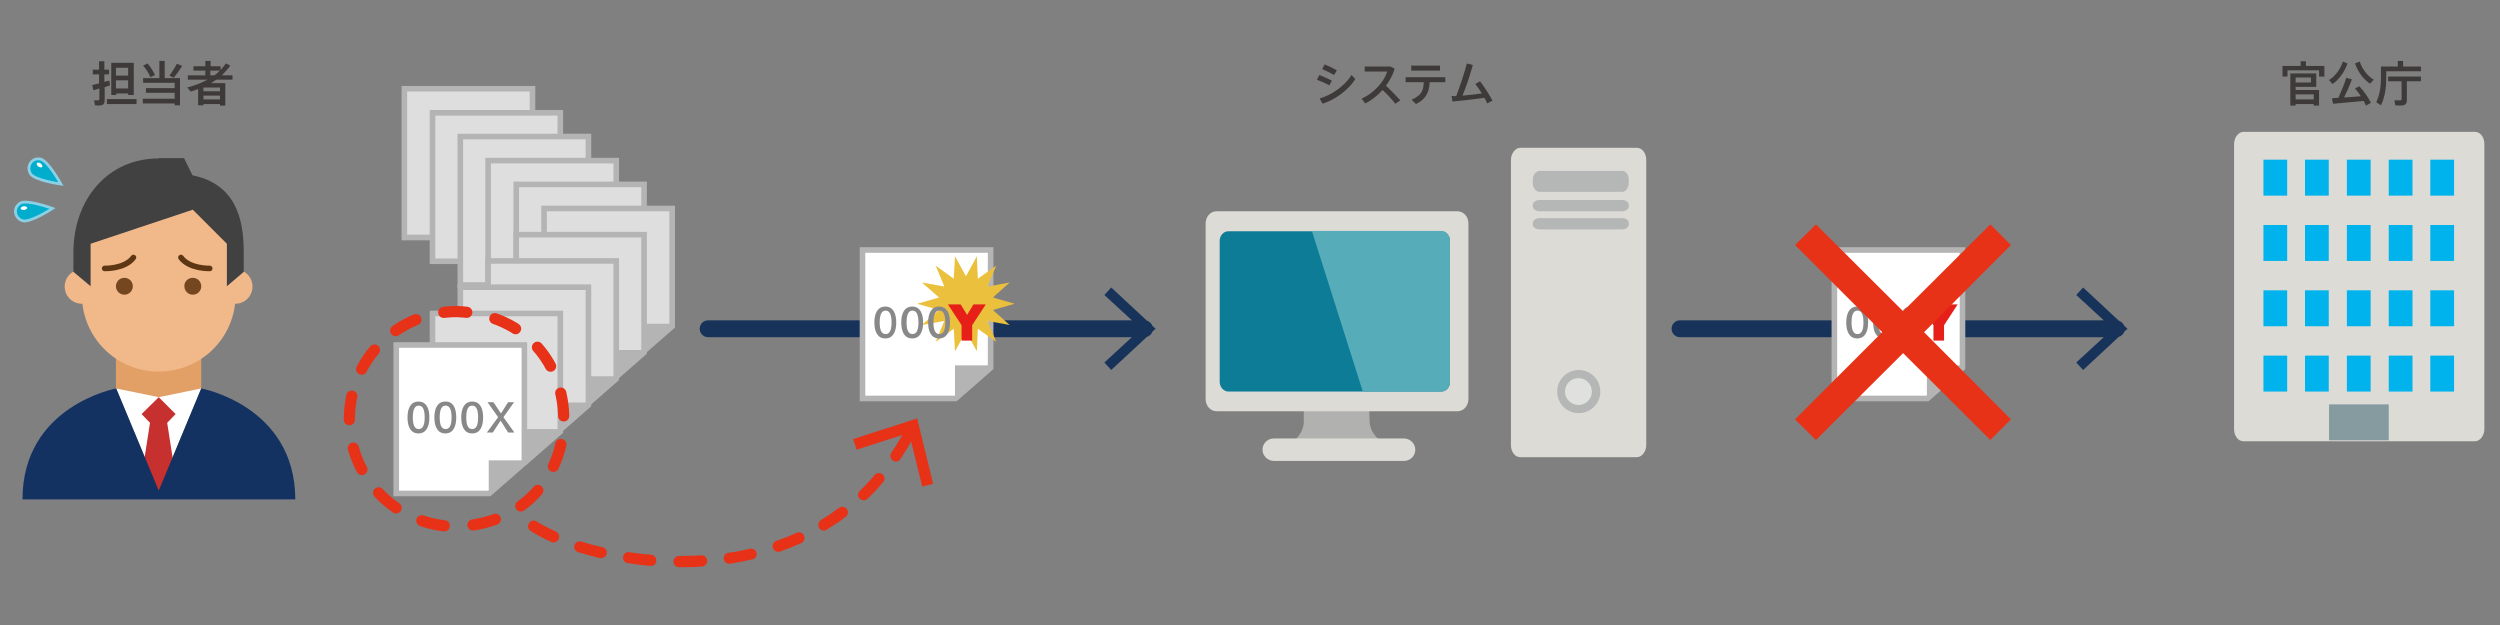 <?xml version="1.0" encoding="utf-8"?>
<!-- Generator: Adobe Illustrator 26.3.1, SVG Export Plug-In . SVG Version: 6.00 Build 0)  -->
<svg version="1.1" id="レイヤー_1" xmlns="http://www.w3.org/2000/svg" xmlns:xlink="http://www.w3.org/1999/xlink" x="0px"
	 y="0px" width="800px" height="200px" viewBox="0 0 800 200" style="enable-background:new 0 0 800 200;" xml:space="preserve">
<rect x="0" y="0" width="800" height="200" fill="#808080" stroke="none"/>
<style type="text/css">
	.st0{fill:#183359;}
	.st1{fill:#DEDEDE;stroke:#B4B4B5;stroke-width:1.792;stroke-miterlimit:10;}
	.st2{fill:#B4B4B5;}
	.st3{fill:#FFFFFF;stroke:#B4B4B5;stroke-width:1.792;stroke-miterlimit:10;}
	.st4{fill:#888888;}
	.st5{fill:#E61F19;stroke:#E61F19;stroke-width:1.792;stroke-miterlimit:10;}
	.st6{fill:none;stroke:#E73218;stroke-width:3.584;stroke-linecap:round;stroke-miterlimit:10;stroke-dasharray:7.383,9.229;}
	.st7{fill:#E73218;}
	.st8{fill:#B1B1B0;}
	.st9{fill:#DCDBD6;}
	.st10{fill:#0D7C96;}
	.st11{fill:#56ACB9;}
	.st12{fill:#B5B6B6;}
	.st13{fill:#E0E0DF;}
	.st14{fill:#00B3EC;}
	.st15{fill:#859BA0;}
	.st16{fill:#3E3A39;}
	.st17{fill:#EAC03C;}
	.st18{fill:#E2A067;}
	.st19{fill:#F1B88A;}
	.st20{fill:#424142;}
	.st21{fill:#754720;}
	.st22{fill:#FFFFFF;}
	.st23{fill:#C6302F;}
	.st24{fill:#143261;}
	.st25{fill:none;stroke:#5D3713;stroke-width:1.792;stroke-linecap:round;stroke-linejoin:round;stroke-miterlimit:10;}
	.st26{fill:#00ADCD;stroke:#8BD0E5;stroke-width:0.896;stroke-miterlimit:10;}
</style>
<g>
	<path class="st0" d="M353.4,116l2.2,2.4l11.4-10.6c0.8-0.2,1.5-0.9,1.8-1.7l1-0.9l-1-0.9c-0.3-0.8-1-1.4-1.8-1.7L355.6,92l-2.2,2.4
		l8.8,8.1H226.6c-1.5,0-2.7,1.2-2.7,2.7s1.2,2.7,2.7,2.7h135.6L353.4,116z"/>
	<path class="st0" d="M673.2,107.9l-8.8,8.1l2.2,2.4l11.4-10.6c0.8-0.2,1.5-0.9,1.8-1.7l1-0.9l-1-0.9c-0.3-0.8-1-1.4-1.8-1.7
		L666.6,92l-2.2,2.4l8.8,8.1H537.6c-1.5,0-2.7,1.2-2.7,2.7s1.2,2.7,2.7,2.7H673.2z"/>
</g>
<g>
	<g>
		<polygon class="st1" points="159.2,76 129.4,76 129.4,28.4 170.4,28.4 170.4,66.2 		"/>
		<polygon class="st2" points="159,75.9 159,65.4 170.7,65.4 		"/>
	</g>
</g>
<g>
	<g>
		<polygon class="st1" points="168.1,83.6 138.4,83.6 138.4,36.1 179.3,36.1 179.3,73.8 		"/>
		<polygon class="st2" points="168,83.5 168,73 179.7,73 		"/>
	</g>
</g>
<g>
	<g>
		<polygon class="st1" points="177.1,91.2 147.3,91.2 147.3,43.7 188.3,43.7 188.3,81.5 		"/>
		<polygon class="st2" points="176.9,91.2 176.9,80.7 188.6,80.7 		"/>
	</g>
</g>
<g>
	<g>
		<polygon class="st1" points="186,98.9 156.2,98.9 156.2,51.4 197.2,51.4 197.2,89.1 		"/>
		<polygon class="st2" points="185.8,98.8 185.8,88.3 197.6,88.3 		"/>
	</g>
</g>
<g>
	<g>
		<polygon class="st1" points="194.9,106.5 165.2,106.5 165.2,59 206.1,59 206.1,96.7 		"/>
		<polygon class="st2" points="194.8,106.5 194.8,95.9 206.5,95.9 		"/>
	</g>
</g>
<g>
	<g>
		<polygon class="st1" points="203.9,114.2 174.1,114.2 174.1,66.7 215.1,66.7 215.1,104.4 		"/>
		<polygon class="st2" points="203.7,114.1 203.7,103.6 215.5,103.6 		"/>
	</g>
</g>
<g>
	<g>
		<polygon class="st1" points="194.9,122.6 165.2,122.6 165.2,75.1 206.1,75.1 206.1,112.8 		"/>
		<polygon class="st2" points="194.8,122.5 194.8,112 206.5,112 		"/>
	</g>
</g>
<g>
	<g>
		<polygon class="st1" points="186,131 156.2,131 156.2,83.5 197.2,83.5 197.2,121.2 		"/>
		<polygon class="st2" points="185.8,131 185.8,120.4 197.6,120.4 		"/>
	</g>
</g>
<g>
	<g>
		<polygon class="st1" points="177.1,139.4 147.3,139.4 147.3,91.9 188.3,91.9 188.3,129.6 		"/>
		<polygon class="st2" points="176.9,139.4 176.9,128.8 188.6,128.8 		"/>
	</g>
</g>
<g>
	<g>
		<polygon class="st1" points="168.1,147.9 138.4,147.9 138.4,100.3 179.3,100.3 179.3,138.1 		"/>
		<polygon class="st2" points="168,147.8 168,137.3 179.7,137.3 		"/>
	</g>
</g>
<g>
	<g>
		<polygon class="st3" points="156.6,157.9 126.8,157.9 126.8,110.4 167.8,110.4 167.8,148.1 		"/>
		<polygon class="st2" points="156.4,157.8 156.4,147.3 168.1,147.3 		"/>
	</g>
	<g>
		<path class="st4" d="M137.4,133.6c0,2.9-1,5.1-3.5,5.1s-3.5-2.2-3.5-5.1c0-2.9,1-5.1,3.5-5.1S137.4,130.6,137.4,133.6L137.4,133.6
			z M132.1,133.6c0,2.8,0.8,3.7,1.9,3.7s1.9-0.9,1.9-3.7c0-2.9-0.8-3.8-1.9-3.8S132.1,130.7,132.1,133.6L132.1,133.6z"/>
		<path class="st4" d="M146,133.6c0,2.9-1,5.1-3.5,5.1c-2.5,0-3.5-2.2-3.5-5.1c0-2.9,1-5.1,3.5-5.1C145,128.4,146,130.6,146,133.6
			L146,133.6z M140.7,133.6c0,2.8,0.8,3.7,1.9,3.7s1.9-0.9,1.9-3.7c0-2.9-0.8-3.8-1.9-3.8S140.7,130.7,140.7,133.6L140.7,133.6z"/>
		<path class="st4" d="M154.6,133.6c0,2.9-1,5.1-3.5,5.1s-3.5-2.2-3.5-5.1c0-2.9,1-5.1,3.5-5.1S154.6,130.6,154.6,133.6L154.6,133.6
			z M149.2,133.6c0,2.8,0.8,3.7,1.9,3.7s1.9-0.9,1.9-3.7c0-2.9-0.8-3.8-1.9-3.8S149.2,130.7,149.2,133.6L149.2,133.6z"/>
		<path class="st4" d="M164.6,138.4h-2l-2.4-3.8l-2.5,3.8h-1.9l3.6-4.9l-3.4-4.8h1.9l2.4,3.6l2.3-3.6h1.9l-3.4,4.8L164.6,138.4z"/>
	</g>
</g>
<g>
	<g>
		<polygon class="st3" points="616.8,127.5 587,127.5 587,80 628,80 628,117.7 		"/>
		<polygon class="st2" points="616.6,127.5 616.6,116.9 628.3,116.9 		"/>
	</g>
	<g>
		<path class="st4" d="M597.8,103.2c0,2.9-1,5.1-3.5,5.1s-3.5-2.2-3.5-5.1c0-2.9,1-5.1,3.5-5.1S597.8,100.3,597.8,103.2L597.8,103.2
			z M592.5,103.2c0,2.8,0.8,3.7,1.9,3.7s1.9-0.9,1.9-3.7c0-2.9-0.8-3.8-1.9-3.8S592.5,100.3,592.5,103.2L592.5,103.2z"/>
		<path class="st4" d="M606.4,103.2c0,2.9-1,5.1-3.5,5.1s-3.5-2.2-3.5-5.1c0-2.9,1-5.1,3.5-5.1S606.4,100.3,606.4,103.2L606.4,103.2
			z M601.1,103.2c0,2.8,0.8,3.7,1.9,3.7s1.9-0.9,1.9-3.7c0-2.9-0.8-3.8-1.9-3.8S601.1,100.3,601.1,103.2L601.1,103.2z"/>
		<path class="st4" d="M615,103.2c0,2.9-1,5.1-3.5,5.1s-3.5-2.2-3.5-5.1c0-2.9,1-5.1,3.5-5.1S615,100.3,615,103.2L615,103.2z
			 M609.7,103.2c0,2.8,0.8,3.7,1.9,3.7s1.9-0.9,1.9-3.7c0-2.9-0.8-3.8-1.9-3.8S609.7,100.3,609.7,103.2L609.7,103.2z"/>
		<path class="st5" d="M616,98.3h1.9l2.6,4.2l2.5-4.2h1.8l-3.6,5.5v4.3h-1.6v-4.3L616,98.3z"/>
	</g>
</g>
<g>
	<path class="st6" d="M111.8,134.1c0-19,15.4-34.4,34.4-34.4c45.6,1.8,45.6,67,0,68.8C127.1,168.5,111.8,153.1,111.8,134.1
		L111.8,134.1z"/>
</g>
<g>
	<path class="st7" d="M218.2,181.5l-0.9,0c-1,0-1.8-0.8-1.8-1.8c0-1,0.8-1.8,1.8-1.8c0,0,0,0,0,0l0.9,0c2.1,0,4.1-0.1,6.2-0.2
		c1-0.1,1.8,0.7,1.9,1.7c0.1,1-0.7,1.8-1.7,1.9C222.5,181.5,220.3,181.5,218.2,181.5z M208.3,181.1c-0.1,0-0.1,0-0.2,0
		c-2.4-0.2-4.8-0.5-7.2-0.9c-1-0.1-1.7-1.1-1.5-2c0.1-1,1.1-1.7,2-1.5c2.3,0.4,4.7,0.6,7,0.8c1,0.1,1.7,1,1.6,1.9
		C210,180.4,209.3,181.1,208.3,181.1z M233.4,180.4c-0.9,0-1.6-0.6-1.8-1.5c-0.1-1,0.5-1.9,1.5-2c2.3-0.3,4.7-0.8,6.9-1.3
		c1-0.2,1.9,0.4,2.1,1.3c0.2,1-0.4,1.9-1.3,2.1c-2.3,0.5-4.8,1-7.2,1.4C233.5,180.4,233.4,180.4,233.4,180.4z M192.4,178.6
		c-0.1,0-0.3,0-0.4,0c-2.4-0.6-4.8-1.2-7-1.9c-0.9-0.3-1.5-1.3-1.2-2.2c0.3-0.9,1.3-1.5,2.2-1.2c2.2,0.7,4.5,1.3,6.8,1.8
		c1,0.2,1.6,1.2,1.3,2.2C194,178,193.2,178.6,192.4,178.6z M249,176.6c-0.7,0-1.4-0.5-1.7-1.2c-0.3-0.9,0.2-2,1.1-2.3
		c2.2-0.8,4.4-1.6,6.5-2.6c0.9-0.4,2,0,2.4,0.9s0,2-0.9,2.4c-2.2,1-4.5,1.9-6.8,2.7C249.4,176.6,249.2,176.6,249,176.6z
		 M177.1,173.6c-0.2,0-0.5,0-0.7-0.2c-2.5-1.1-4.8-2.3-6.6-3.5c-0.8-0.5-1.1-1.6-0.5-2.5s1.6-1.1,2.5-0.5c1.7,1.1,3.7,2.1,6.1,3.2
		c0.9,0.4,1.3,1.5,0.9,2.4C178.4,173.2,177.8,173.6,177.1,173.6z M263.6,169.8c-0.6,0-1.2-0.3-1.5-0.9c-0.5-0.8-0.2-1.9,0.6-2.5
		c2-1.2,3.9-2.5,5.8-3.9c0.8-0.6,1.9-0.4,2.5,0.4c0.6,0.8,0.4,1.9-0.4,2.5c-1.9,1.5-4,2.8-6.1,4.1
		C264.2,169.8,263.9,169.8,263.6,169.8z M276.4,160.1c-0.5,0-0.9-0.2-1.3-0.5c-0.7-0.7-0.7-1.8,0-2.5c1.7-1.6,3.3-3.3,4.8-5.1
		c0.6-0.8,1.8-0.8,2.5-0.2c0.8,0.6,0.8,1.8,0.2,2.5c-1.6,1.9-3.3,3.7-5,5.3C277.3,159.9,276.8,160.1,276.4,160.1z M286.7,147.7
		c-0.3,0-0.7-0.1-1-0.3c-0.8-0.6-1-1.7-0.5-2.5c1.3-1.9,2.5-3.9,3.7-6c0.5-0.9,1.6-1.2,2.4-0.7c0.9,0.5,1.2,1.6,0.7,2.4
		c-1.2,2.1-2.5,4.2-3.8,6.2C287.8,147.5,287.3,147.7,286.7,147.7z"/>
	<g>
		<polygon class="st7" points="298.6,154.8 295.1,155.7 290.9,138.5 274.1,143.9 273,140.5 293.5,133.9 		"/>
	</g>
</g>
<polygon class="st7" points="643.5,78.4 636.9,71.8 609,99.6 581.1,71.8 574.4,78.4 602.3,106.3 574.4,134.2 581.1,140.8 609,113 
	636.9,140.8 643.5,134.2 615.7,106.3 "/>
<g>
	<g>
		<path class="st8" d="M417.2,125.2v9.8c0,0,0.3,4.4-5.3,7.6H445c0,0-6.1-1.7-6.7-7.3l-0.4-10.1H417.2z"/>
		<path class="st9" d="M469.9,127.7c0,2.1-1.5,3.9-3.5,3.9h-77.1c-1.9,0-3.5-1.7-3.5-3.9V71.5c0-2.1,1.5-3.9,3.5-3.9h77.1
			c1.9,0,3.5,1.7,3.5,3.9V127.7z"/>
		<path class="st10" d="M464,122.2c0,1.7-1.2,3.1-2.8,3.1h-68.1c-1.5,0-2.8-1.4-2.8-3.1V77.1c0-1.7,1.2-3.1,2.8-3.1h68.1
			c1.5,0,2.8,1.4,2.8,3.1V122.2z"/>
		<path class="st11" d="M461.2,73.9h-41.4l16.3,51.4h25.1c1.5,0,2.8-1.4,2.8-3.1V77.1C464,75.3,462.8,73.9,461.2,73.9z"/>
		<path class="st9" d="M452.9,143.9c0,2-1.6,3.6-3.7,3.6h-41.5c-2,0-3.7-1.6-3.7-3.6l0,0c0-2,1.6-3.6,3.7-3.6h41.5
			C451.2,140.3,452.9,141.9,452.9,143.9L452.9,143.9z"/>
	</g>
	<g>
		<path class="st9" d="M526.8,142.4c0,2.1-1.4,3.9-3,3.9h-37.3c-1.7,0-3-1.7-3-3.9V51.2c0-2.1,1.4-3.9,3-3.9h37.3c1.7,0,3,1.7,3,3.9
			V142.4z"/>
		<path class="st12" d="M521.2,58.6c0,1.5-1,2.8-2.1,2.8h-26.4c-1.2,0-2.2-1.2-2.2-2.8v-1.1c0-1.5,1-2.8,2.2-2.8h26.4
			c1.2,0,2.1,1.2,2.1,2.8V58.6z"/>
		<path class="st12" d="M521.2,66.1c0,0.8-1,1.5-2.1,1.5h-26.4c-1.2,0-2.2-0.7-2.2-1.5v-0.6c0-0.8,1-1.5,2.2-1.5h26.4
			c1.2,0,2.1,0.7,2.1,1.5V66.1z"/>
		<path class="st12" d="M521.2,71.9c0,0.8-1,1.5-2.1,1.5h-26.4c-1.2,0-2.2-0.7-2.2-1.5v-0.6c0-0.8,1-1.5,2.2-1.5h26.4
			c1.2,0,2.1,0.7,2.1,1.5V71.9z"/>
		<path class="st12" d="M498.3,125.3c0-3.8,3.1-6.9,6.9-6.9c3.8,0,6.9,3.1,6.9,6.9c0,3.8-3.1,6.9-6.9,6.9
			C501.3,132.2,498.3,129.1,498.3,125.3z"/>
		<path class="st13" d="M500.8,125.3c0-2.4,1.9-4.3,4.3-4.3c2.4,0,4.3,1.9,4.3,4.3c0,2.4-1.9,4.3-4.3,4.3
			C502.8,129.6,500.8,127.7,500.8,125.3z"/>
	</g>
</g>
<g>
	<path class="st9" d="M795,137.3c0,2.1-1.4,3.9-3,3.9h-74.1c-1.7,0-3-1.7-3-3.9V46.1c0-2.1,1.4-3.9,3-3.9H792c1.7,0,3,1.7,3,3.9
		V137.3z"/>
	<rect x="724.3" y="51.1" class="st14" width="7.6" height="11.5"/>
	<rect x="737.6" y="51.1" class="st14" width="7.6" height="11.5"/>
	<rect x="751" y="51.1" class="st14" width="7.6" height="11.5"/>
	<rect x="764.4" y="51.1" class="st14" width="7.6" height="11.5"/>
	<rect x="777.7" y="51.1" class="st14" width="7.6" height="11.5"/>
	<rect x="724.3" y="72" class="st14" width="7.6" height="11.5"/>
	<rect x="737.6" y="72" class="st14" width="7.6" height="11.5"/>
	<rect x="751" y="72" class="st14" width="7.6" height="11.5"/>
	<rect x="764.4" y="72" class="st14" width="7.6" height="11.5"/>
	<rect x="777.7" y="72" class="st14" width="7.6" height="11.5"/>
	<rect x="724.3" y="92.9" class="st14" width="7.6" height="11.5"/>
	<rect x="737.6" y="92.9" class="st14" width="7.6" height="11.5"/>
	<rect x="751" y="92.9" class="st14" width="7.6" height="11.5"/>
	<rect x="764.4" y="92.9" class="st14" width="7.6" height="11.5"/>
	<rect x="777.7" y="92.9" class="st14" width="7.6" height="11.5"/>
	<rect x="724.3" y="113.8" class="st14" width="7.6" height="11.5"/>
	<rect x="737.6" y="113.8" class="st14" width="7.6" height="11.5"/>
	<rect x="751" y="113.8" class="st14" width="7.6" height="11.5"/>
	<rect x="764.4" y="113.8" class="st14" width="7.6" height="11.5"/>
	<rect x="777.7" y="113.8" class="st14" width="7.6" height="11.5"/>
	<rect x="745.3" y="129.4" class="st15" width="19.1" height="11.5"/>
</g>
<g>
	<path class="st16" d="M31.7,26.7v-2.9h-2v-1.5h2v-2.7h1.7v2.7h1.5v1.5h-1.5v2.4c0.6-0.2,1.1-0.3,1.6-0.4l0.2,1.5
		c-0.5,0.2-1.1,0.4-1.7,0.6v4.1c0,1-0.3,1.6-1.2,1.7c-0.4,0.1-1.2,0.1-1.9,0c-0.3-1.6-0.3-1.6-0.3-1.6c0.5,0,1.1,0,1.3,0
		c0.3,0,0.4-0.2,0.4-0.5v-3.3c-0.7,0.2-1.3,0.4-1.9,0.6l-0.4-1.7C30,27.1,30.8,26.9,31.7,26.7z M43.7,31.7v1.6h-9.5v-1.6H43.7z
		 M37.2,29.9v0.5h-1.6V20.1h7.2v10.3H41v-0.5H37.2z M41,24.2v-2.5h-3.9v2.5H41z M41,28.3v-2.6h-3.9v2.6H41z"/>
	<path class="st16" d="M55.9,31.6v-1.9h-9.2v-1.5h9.2v-1.7H45.8v-1.5H51v-5.5h1.7v5.5h4.9v8.7h-1.7v-0.6H45.7v-1.5H55.9z M47.2,20.3
		c1.1,1.2,1.9,2.7,2.4,3.7l-1.5,0.7c-0.4-1.1-1.3-2.6-2.3-3.7L47.2,20.3z M58.3,21.1c-0.7,1.1-1.7,2.5-2.7,3.8l-1.4-0.7
		c1-1.3,1.9-2.8,2.4-3.8L58.3,21.1z"/>
	<path class="st16" d="M65.1,33.2v0.5h-1.7v-5.2c-0.8,0.3-1.6,0.6-2.4,0.8c-0.4-0.5-0.7-0.9-1.1-1.3c2.4-0.6,4.6-1.5,6.5-2.5h-6.3
		v-1.4h5.6v-1.5h-3.8v-1.4h3.8v-1.7h1.7v1.7h3.2v1.2c0.6-0.7,1.2-1.4,1.7-2.1l1.4,0.7c-0.8,1.1-1.7,2.1-2.7,3.1h3.4v1.4h-5.2
		c-0.5,0.4-1.1,0.7-1.7,1.1h2.9h0.8h0.9v7.2h-1.7v-0.5H65.1z M70.4,29.2V28h-5.3v1.2H70.4z M70.4,31.8v-1.2h-5.3v1.2H70.4z
		 M68.6,24.1c0.6-0.4,1.2-0.9,1.7-1.5h-3v1.5H68.6z"/>
</g>
<g>
	<path class="st16" d="M426.2,25.8l-0.8,1.5c-1.1-0.6-2.7-1.3-4-1.8l0.8-1.5C423.5,24.5,425.2,25.3,426.2,25.8z M432.5,24l1.2,1.3
		c-2.1,3.4-6.4,6.6-10.5,7.9l-0.9-1.7C426.2,30.4,430.4,27.4,432.5,24z M427.8,22.5l-0.9,1.5c-1.1-0.6-2.6-1.4-3.8-1.9l0.8-1.5
		C425.3,21.2,426.8,21.9,427.8,22.5z"/>
	<path class="st16" d="M448.1,32.1l-1.6,1.1c-1.1-1.4-2.6-3.1-4.1-4.4c-1.6,1.8-3.5,3.3-5.5,4.3l-1.2-1.5c4.1-1.9,7.3-5.6,8.2-8.7
		h-7.2v-1.6h8.3l1.3,0.7c-0.6,2-1.6,3.8-2.8,5.4C445.1,28.9,446.7,30.6,448.1,32.1z"/>
	<path class="st16" d="M453.1,33.3l-1.4-1.4c3.2-1.4,3.8-2.9,3.9-5.6h-5.8v-1.6h12.7v1.6h-5C457.3,29.4,456.5,31.6,453.1,33.3z
		 M460.8,21v1.6h-9.2V21H460.8z"/>
	<path class="st16" d="M466,30.7c1.3-3.4,2.5-7,3.4-10.4l1.9,0.5c-0.9,3.3-2,6.6-3.3,9.8c2-0.2,4.3-0.4,6.2-0.7
		c-0.7-1.1-1.4-2.1-2.1-3l1.5-0.9c1.4,1.8,3,4.3,4,6.2l-1.7,0.9c-0.2-0.5-0.5-1.1-0.9-1.8c-3.4,0.5-7.5,0.9-10.2,1.2l-0.3-1.8
		C465,30.8,465.5,30.8,466,30.7z"/>
</g>
<g>
	<path class="st16" d="M736.2,21.1v-1.5h1.7v1.5h5.9v3.4h-1.7v-2h-10.1v2h-1.6v-3.4H736.2z M734.6,33.3v0.5h-1.7V23.5h0.8h0.9h6.6
		v4.3h-6.6v1h7.5v5h-1.7v-0.5H734.6z M739.5,26.4v-1.6h-4.9v1.6H739.5z M740.4,31.8v-1.6h-5.8v1.6H740.4z"/>
	<path class="st16" d="M751.2,20.3c-1,2.9-2.8,5.2-4.8,6.6l-1.1-1.3c1.9-1.2,3.6-3.3,4.4-5.9L751.2,20.3z M748.3,31.3
		c1-2.2,2-4.7,2.5-6.4l1.8,0.5c-0.6,1.7-1.5,3.8-2.5,5.8c1.8-0.1,3.8-0.3,5.4-0.4c-0.6-0.8-1.2-1.7-1.9-2.5l1.4-0.7
		c1.7,1.9,2.9,3.7,3.7,5.3l-1.6,0.9c-0.2-0.5-0.5-1-0.7-1.5c-3,0.3-7.3,0.7-9.8,0.9l-0.4-1.7C746.8,31.4,747.5,31.3,748.3,31.3z
		 M759.6,25.5l-1.2,1.3c-2-1.4-3.8-3.6-4.8-6.5l1.5-0.6C756,22.3,757.7,24.4,759.6,25.5z"/>
	<path class="st16" d="M763.6,21.3h3.7v-1.8h1.7v1.8h5.7v1.5h-11.1v2.3c0,2.9-0.4,5.9-1.7,8.6l-1.5-1c1.1-2.3,1.5-5,1.5-7.6v-3.8
		h0.8H763.6z M770.2,32c0,1-0.3,1.5-1.2,1.7c-0.5,0.1-1.7,0.1-2.5,0l-0.3-1.6c0.7,0,1.7,0,1.9,0c0.3,0,0.4-0.2,0.4-0.5V26h-4.3v-1.5
		h10.5V26h-4.5V32z"/>
</g>
<g>
	<g>
		<polygon class="st3" points="305.8,127.5 276,127.5 276,80 317,80 317,117.7 		"/>
		<polygon class="st2" points="305.6,127.5 305.6,116.9 317.4,116.9 		"/>
	</g>
	<polygon class="st17" points="309.1,88.4 312.6,82 312.9,89.2 318.8,85 316,91.7 323.1,90.4 317.7,95.2 324.7,97.2 317.7,99.2 
		323.1,104 316,102.7 318.8,109.4 312.9,105.2 312.6,112.4 309.1,106.1 305.6,112.4 305.2,105.2 299.4,109.4 302.2,102.7 295,104 
		300.5,99.2 293.5,97.2 300.5,95.2 295,90.4 302.2,91.7 299.4,85 305.2,89.2 305.6,82 	"/>
	<g>
		<path class="st4" d="M286.8,103.2c0,2.9-1,5.1-3.5,5.1s-3.5-2.2-3.5-5.1c0-2.9,1-5.1,3.5-5.1S286.8,100.3,286.8,103.2L286.8,103.2
			z M281.5,103.2c0,2.8,0.8,3.7,1.9,3.7s1.9-0.9,1.9-3.7c0-2.9-0.8-3.8-1.9-3.8S281.5,100.3,281.5,103.2L281.5,103.2z"/>
		<path class="st4" d="M295.4,103.2c0,2.9-1,5.1-3.5,5.1c-2.5,0-3.5-2.2-3.5-5.1c0-2.9,1-5.1,3.5-5.1
			C294.4,98.1,295.4,100.3,295.4,103.2L295.4,103.2z M290.1,103.2c0,2.8,0.8,3.7,1.9,3.7s1.9-0.9,1.9-3.7c0-2.9-0.8-3.8-1.9-3.8
			S290.1,100.3,290.1,103.2L290.1,103.2z"/>
		<path class="st4" d="M304,103.2c0,2.9-1,5.1-3.5,5.1s-3.5-2.2-3.5-5.1c0-2.9,1-5.1,3.5-5.1S304,100.3,304,103.2L304,103.2z
			 M298.7,103.2c0,2.8,0.8,3.7,1.9,3.7s1.9-0.9,1.9-3.7c0-2.9-0.8-3.8-1.9-3.8S298.7,100.3,298.7,103.2L298.7,103.2z"/>
		<path class="st5" d="M305,98.3h1.9l2.6,4.2l2.5-4.2h1.8l-3.6,5.5v4.3h-1.6v-4.3L305,98.3z"/>
	</g>
</g>
<g>
	<g id="レイヤー_1_1_">
		<polygon class="st18" points="50.8,140.7 37.1,124.3 37.1,108 64.4,108 64.4,124.3 		"/>
		<g>
			<path class="st19" d="M75.3,86.2c3,0,5.5,2.4,5.5,5.5c0,3-2.4,5.5-5.5,5.5c-3,0-5.5-2.4-5.5-5.5C69.9,88.6,72.3,86.2,75.3,86.2z"
				/>
			<path class="st19" d="M26.2,86.2c3,0,5.5,2.4,5.5,5.5c0,3-2.4,5.5-5.5,5.5c-3,0-5.5-2.4-5.5-5.5C20.7,88.6,23.2,86.2,26.2,86.2z"
				/>
		</g>
		<path class="st19" d="M75.3,75.2c0-20.7-49.1-13.6-49.1,0c0,3,0,16.1,0,19.1c0,13.6,10.9,24.6,24.6,24.6
			c13.6,0,24.6-10.9,24.6-24.6C75.3,91.3,75.3,78.2,75.3,75.2z"/>
		<path class="st20" d="M50.8,50.7c-16.6,0-27.3,13.4-27.3,30c0,2.2,0,6.3,0,6.3l5.5,4.6V78l32.7-10.9L72.6,78v13.6L78,87
			c0,0,0-4.1,0-6.3c0-10.9-2.7-21.8-16.4-24.6l-2.7-5.5H50.8z"/>
		<g>
			<path class="st21" d="M61.7,88.9c1.5,0,2.7,1.2,2.7,2.7c0,1.5-1.2,2.7-2.7,2.7c-1.5,0-2.7-1.2-2.7-2.7
				C58.9,90.1,60.2,88.9,61.7,88.9z"/>
			<path class="st21" d="M39.8,88.9c1.5,0,2.7,1.2,2.7,2.7c0,1.5-1.2,2.7-2.7,2.7c-1.5,0-2.7-1.2-2.7-2.7
				C37.1,90.1,38.3,88.9,39.8,88.9z"/>
		</g>
		<polygon class="st22" points="50.8,157.1 37.1,124.3 50.8,127.1 64.4,124.3 		"/>
		<polygon class="st23" points="48,135.3 46.1,147.5 50.8,158.4 55.4,147.5 53.5,135.3 56.2,132.5 50.8,127.1 45.3,132.5 		"/>
		<path class="st24" d="M64.4,124.3L64.4,124.3l-13.6,32.7l-13.6-32.7c0,0-30,5.5-30,35.5h87.3C94.4,129.8,64.4,124.3,64.4,124.3z"
			/>
	</g>
	<g>
		<path class="st25" d="M42.7,82.4c-2.7,3.7-9.2,3.5-9.2,3.5"/>
		<path class="st25" d="M57.9,82.4c2.7,3.7,9.2,3.5,9.2,3.5"/>
	</g>
	<g>
		<path class="st26" d="M19.5,58.9c0,0-8.7-1.2-9.8-3.4c-1.3-2.4,0.5-5.1,3.2-4.6C15.3,51.3,19.5,58.9,19.5,58.9z"/>
		<path class="st22" d="M13,52.3c-0.5-0.3-1-0.4-1.2-0.1c-0.2,0.3,0,0.8,0.5,1.1c0.5,0.3,1,0.4,1.2,0.1C13.7,53.2,13.5,52.7,13,52.3
			z"/>
	</g>
	<g>
		<path class="st26" d="M16.8,66.7c0,0-7.3,4.8-9.7,3.9c-2.5-0.9-3-4.1-0.6-5.6C8.6,63.7,16.8,66.7,16.8,66.7z"/>
		<path class="st22" d="M7.6,66c-0.6,0.1-1,0.4-1,0.7c0,0.3,0.5,0.5,1.1,0.5c0.6-0.1,1-0.4,1-0.7C8.7,66.2,8.2,66,7.6,66z"/>
	</g>
</g>
</svg>
